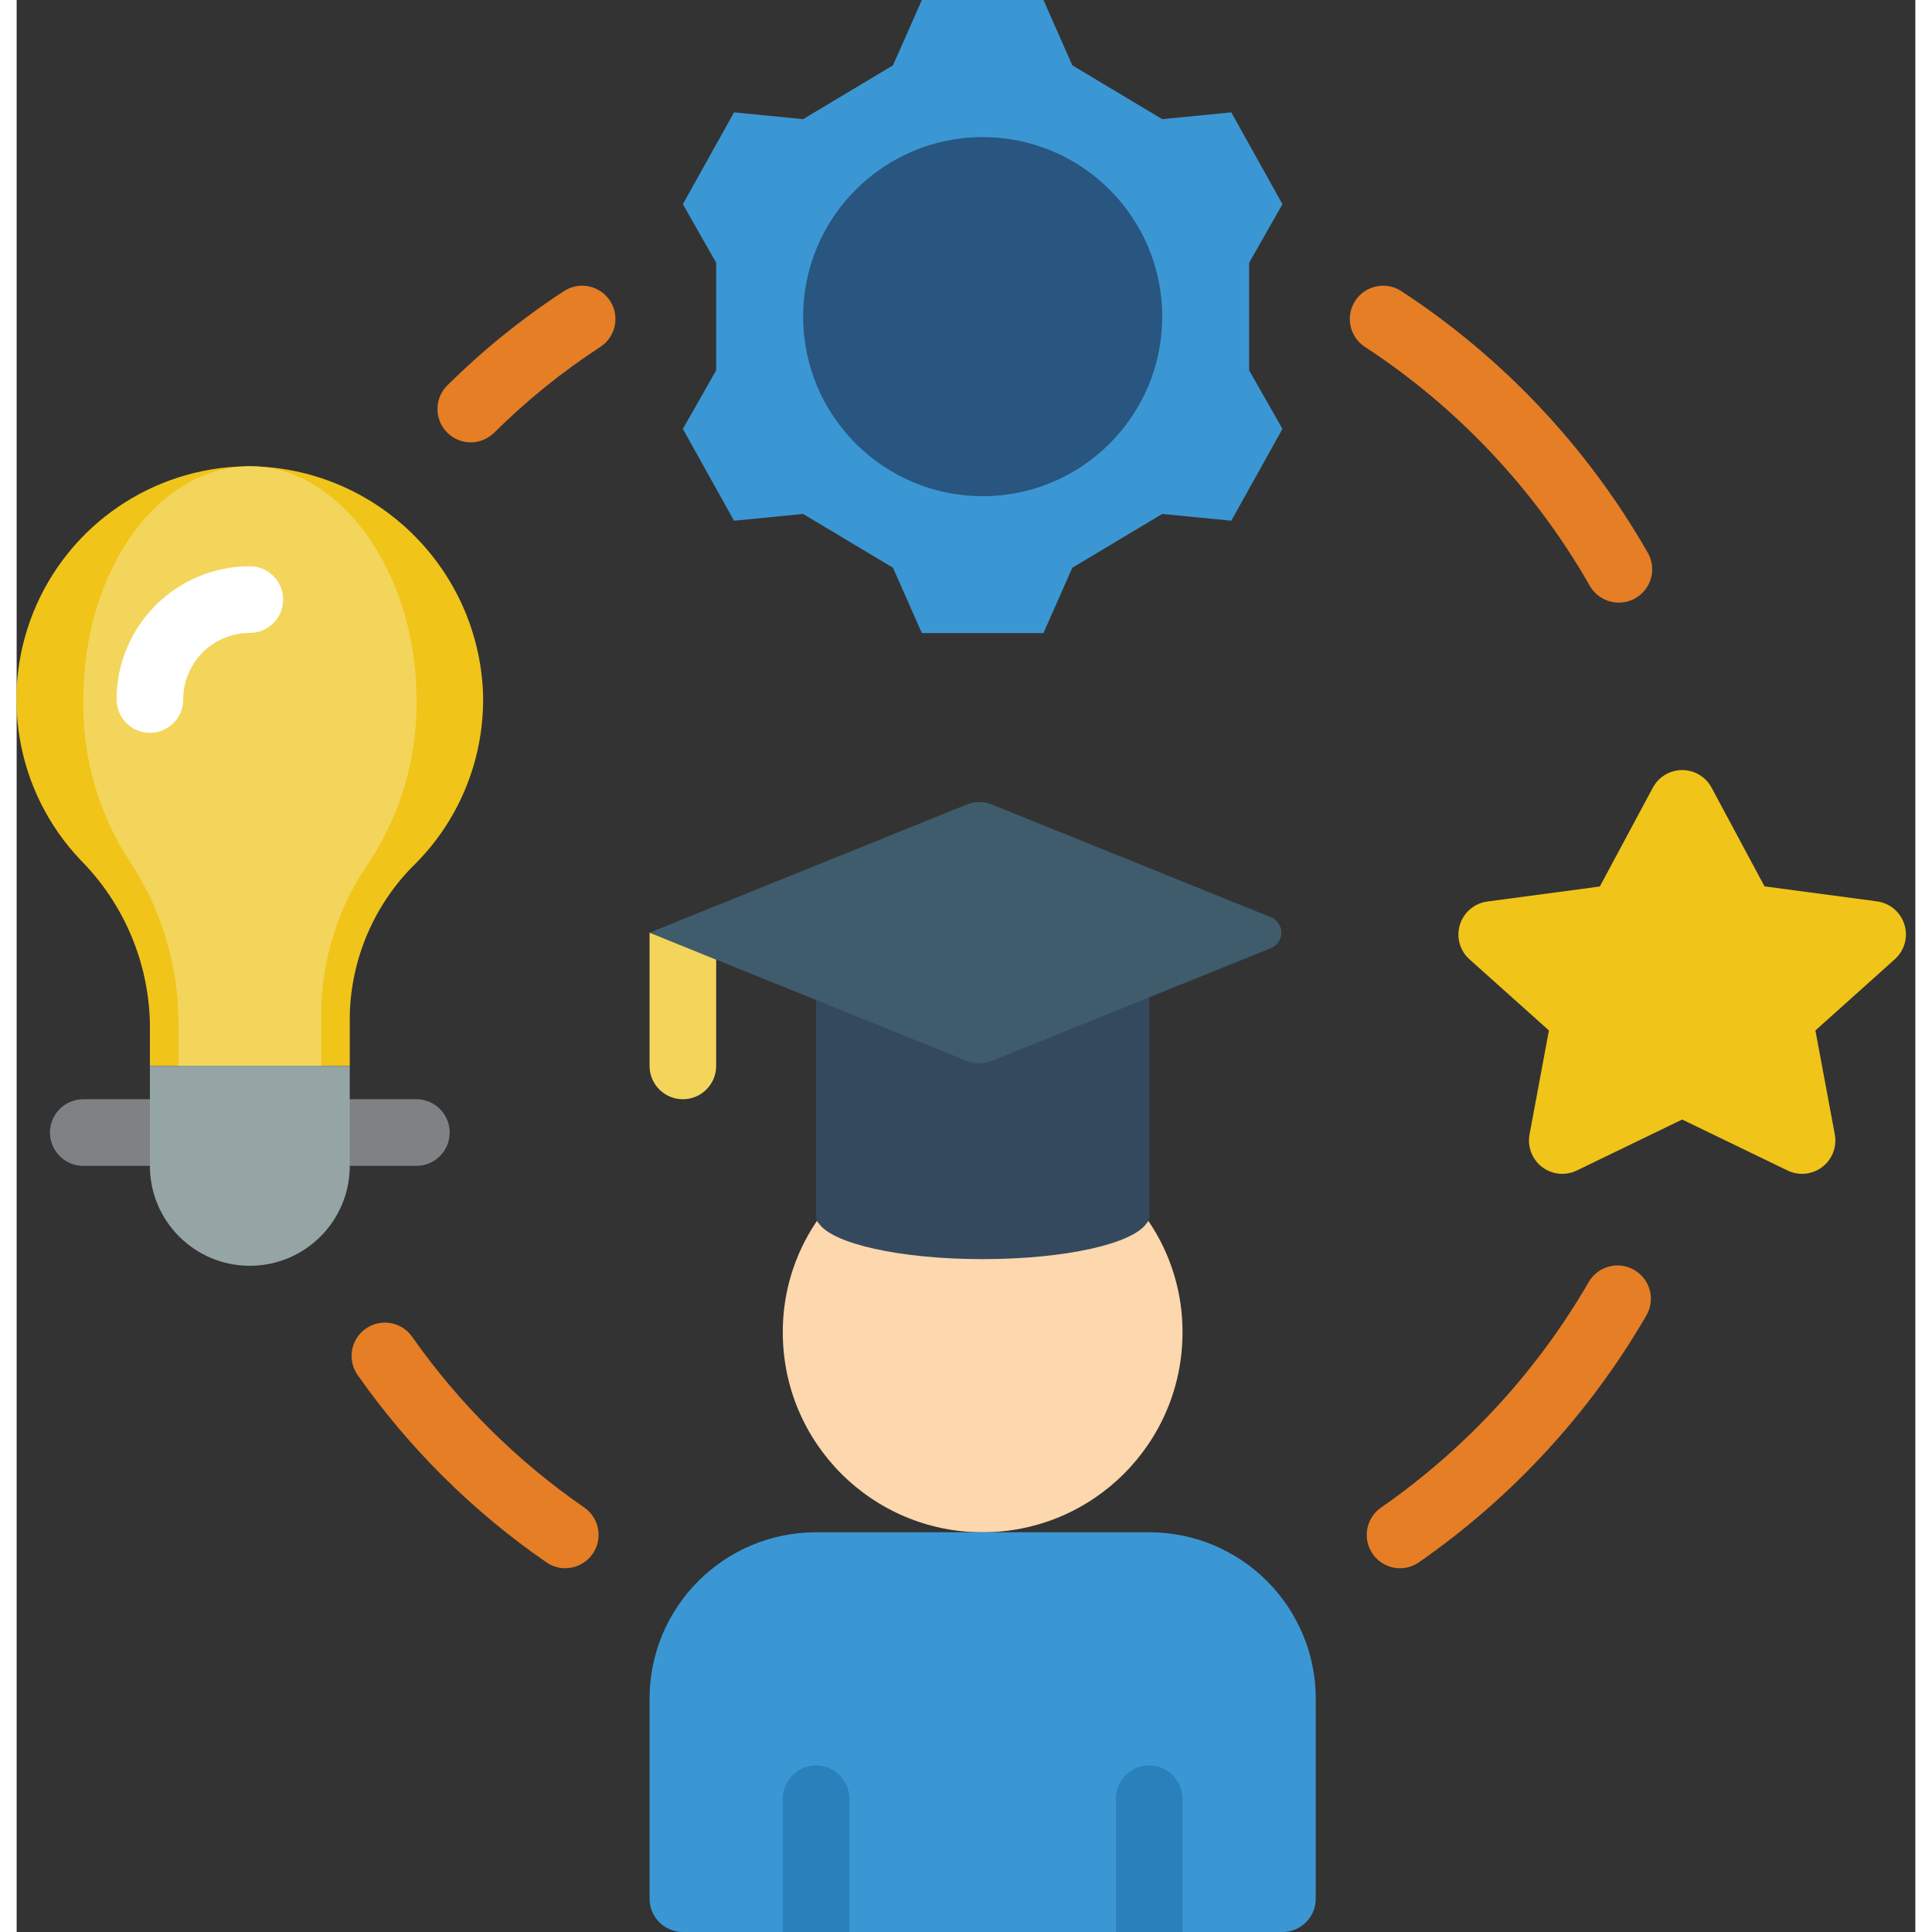 <svg height="512" viewBox="0 0 57 58" width="512" xmlns="http://www.w3.org/2000/svg"><rect x="0" y="0" width="57" height="58" fill="#333333" stroke="none"/><g id="Page-1" fill="none" fill-rule="evenodd"><g id="027---Education" fill-rule="nonzero" transform="translate(-1)"><path id="Shape" d="m5 35h-2c-.552 0-1-.448-1-1s.448-1 1-1h2c.552 0 1 .448 1 1s-.448 1-1 1z" fill="#7f8284"/><path id="Shape" d="m13 35h-2c-.552 0-1-.448-1-1s.448-1 1-1h2c.552 0 1 .448 1 1s-.448 1-1 1z" fill="#7f8284"/><path id="Shape" d="m34.93 36.71c.019-.02.033-.044.04-.07.008.018.018.035.03.05.656.979 1.005 2.132 1 3.31 0 3.314-2.686 6-6 6s-6-2.686-6-6c-.005-1.178.344-2.331 1-3.31.012-.015.022-.032.03-.05.007.026.021.05.04.07z" fill="#fdd7ad"/><path id="Shape" d="m25.07 36.58c-.017.018-.03.038-.04.06" fill="#fdd7ad"/><path id="Shape" d="m34.97 36.64c-.01-.022-.023-.042-.04-.06" fill="#fdd7ad"/><path id="Shape" d="m40 51v6c0 .552-.448 1-1 1h-18c-.552 0-1-.448-1-1v-6c0-2.761 2.239-5 5-5h10c2.761 0 5 2.239 5 5z" fill="#3b97d3"/><path id="Shape" d="m26 54v4h-2v-4c0-.552.448-1 1-1s1 .448 1 1z" fill="#2980ba"/><path id="Shape" d="m36 54v4h-2v-4c0-.552.448-1 1-1s1 .448 1 1z" fill="#2980ba"/><path id="Shape" d="m35 29.94-0 6.56c.001.048-.01.096-.03.14-.007.026-.021.05-.04.07-.4.63-2.46 1.09-4.93 1.09s-4.53-.46-4.93-1.09c-.019-.02-.033-.044-.04-.07-.02-.044-.031-.092-.03-.14v-6.48z" fill="#35495e"/><path id="Shape" d="m38.653 27.536c.19.076.314.26.314.464s-.124.388-.314.464l-3.653 1.476-4.725 1.909c-.241.097-.509.097-.75 0l-4.525-1.829-5-2.02 9.525-3.849c.241-.097.509-.097.75 0z" fill="#3f5c6c"/><path id="Shape" d="m15 20.78c.062 1.908-.661 3.759-2 5.12-1.243 1.204-1.961 2.85-2 4.58v1.52h-6v-1.28c-.039-1.845-.788-3.603-2.09-4.91-1.943-2.053-2.461-5.073-1.313-7.655 1.148-2.583 3.737-4.222 6.563-4.155 3.7.128 6.679 3.081 6.84 6.78z" fill="#f0c419"/><path id="Shape" d="m13 20.78c.072 1.814-.428 3.605-1.429 5.12-.932 1.345-1.43 2.943-1.428 4.58v1.52h-4.286v-1.28c.002-1.749-.518-3.458-1.493-4.91-.921-1.433-1.396-3.107-1.364-4.81 0-3.92 2.293-7.08 5.115-7 2.607.08 4.807 3.13 4.885 6.78z" fill="#f3d55b"/><path id="Shape" d="m5 22c-.552 0-1-.448-1-1 0-2.209 1.791-4 4-4 .552 0 1 .448 1 1s-.448 1-1 1c-1.105 0-2 .895-2 2 0 .552-.448 1-1 1z" fill="#fff"/><path id="Shape" d="m11 32v3c0 1.657-1.343 3-3 3s-3-1.343-3-3v-3z" fill="#95a5a5"/><path id="Shape" d="m27.308 1.962.867-1.962h3.65l.867 1.962 2.699 1.615 2.073-.204 1.536 2.757-1 1.758v3.229l1 1.759-1.536 2.756-2.073-.203-2.699 1.614-.867 1.963h-3.65l-.867-1.963-2.699-1.614-2.073.203-1.536-2.756 1-1.759v-3.229l-1-1.758 1.536-2.757 2.073.204z" fill="#3b97d3"/><circle id="Oval" cx="30.001" cy="9.506" fill="#285680" r="5.39"/><path id="Shape" d="m51.881 23.643 1.591 2.966 3.378.451c.387.052.708.324.823.697.115.373.002.779-.288 1.039l-2.385 2.139.582 3.12c.069.371-.076.75-.376.979s-.703.27-1.043.105l-3.163-1.53-3.163 1.53c-.34.165-.743.124-1.043-.105s-.445-.608-.376-.979l.582-3.12-2.385-2.135c-.291-.26-.403-.666-.288-1.039.115-.373.436-.645.823-.697l3.378-.451 1.591-2.966c.174-.325.512-.528.88-.529s.707.201.882.525z" fill="#f0c419"/><g fill="#e57e25"><path id="Shape" d="m14.63 13.28c-.405-.001-.769-.247-.922-.621s-.066-.805.222-1.09c1.076-1.068 2.258-2.022 3.529-2.848.463-.279 1.063-.141 1.357.313s.173 1.059-.272 1.366c-1.156.752-2.232 1.621-3.211 2.592-.187.185-.44.289-.703.288z"/><path id="Shape" d="m42.531 47.08c-.437 0-.824-.284-.955-.701-.131-.418.025-.871.385-1.121 2.548-1.772 4.676-4.083 6.232-6.768.276-.479.888-.643 1.367-.366.479.276.643.888.366 1.366-1.705 2.94-4.036 5.469-6.826 7.41-.167.117-.365.179-.569.18z"/><path id="Shape" d="m17.469 47.08c-.204-.001-.402-.063-.569-.18-2.209-1.525-4.129-3.431-5.67-5.629-.31-.453-.198-1.07.252-1.385.45-.314 1.068-.208 1.387.239 1.405 2.004 3.156 3.741 5.17 5.131.36.249.516.703.385 1.121-.131.418-.517.702-.955.701z"/><path id="Shape" d="m49.1 18.09c-.359.002-.691-.189-.871-.5-1.656-2.9-3.978-5.365-6.774-7.19-.446-.308-.566-.914-.271-1.368.295-.454.899-.591 1.361-.308 3.064 1.998 5.608 4.697 7.424 7.872.131.23.166.504.096.759s-.239.473-.47.605c-.151.086-.321.131-.495.13z"/></g><path id="Shape" d="m22 28.81v3.19c0 .552-.448 1-1 1s-1-.448-1-1v-4z" fill="#f3d55b"/></g></g></svg>